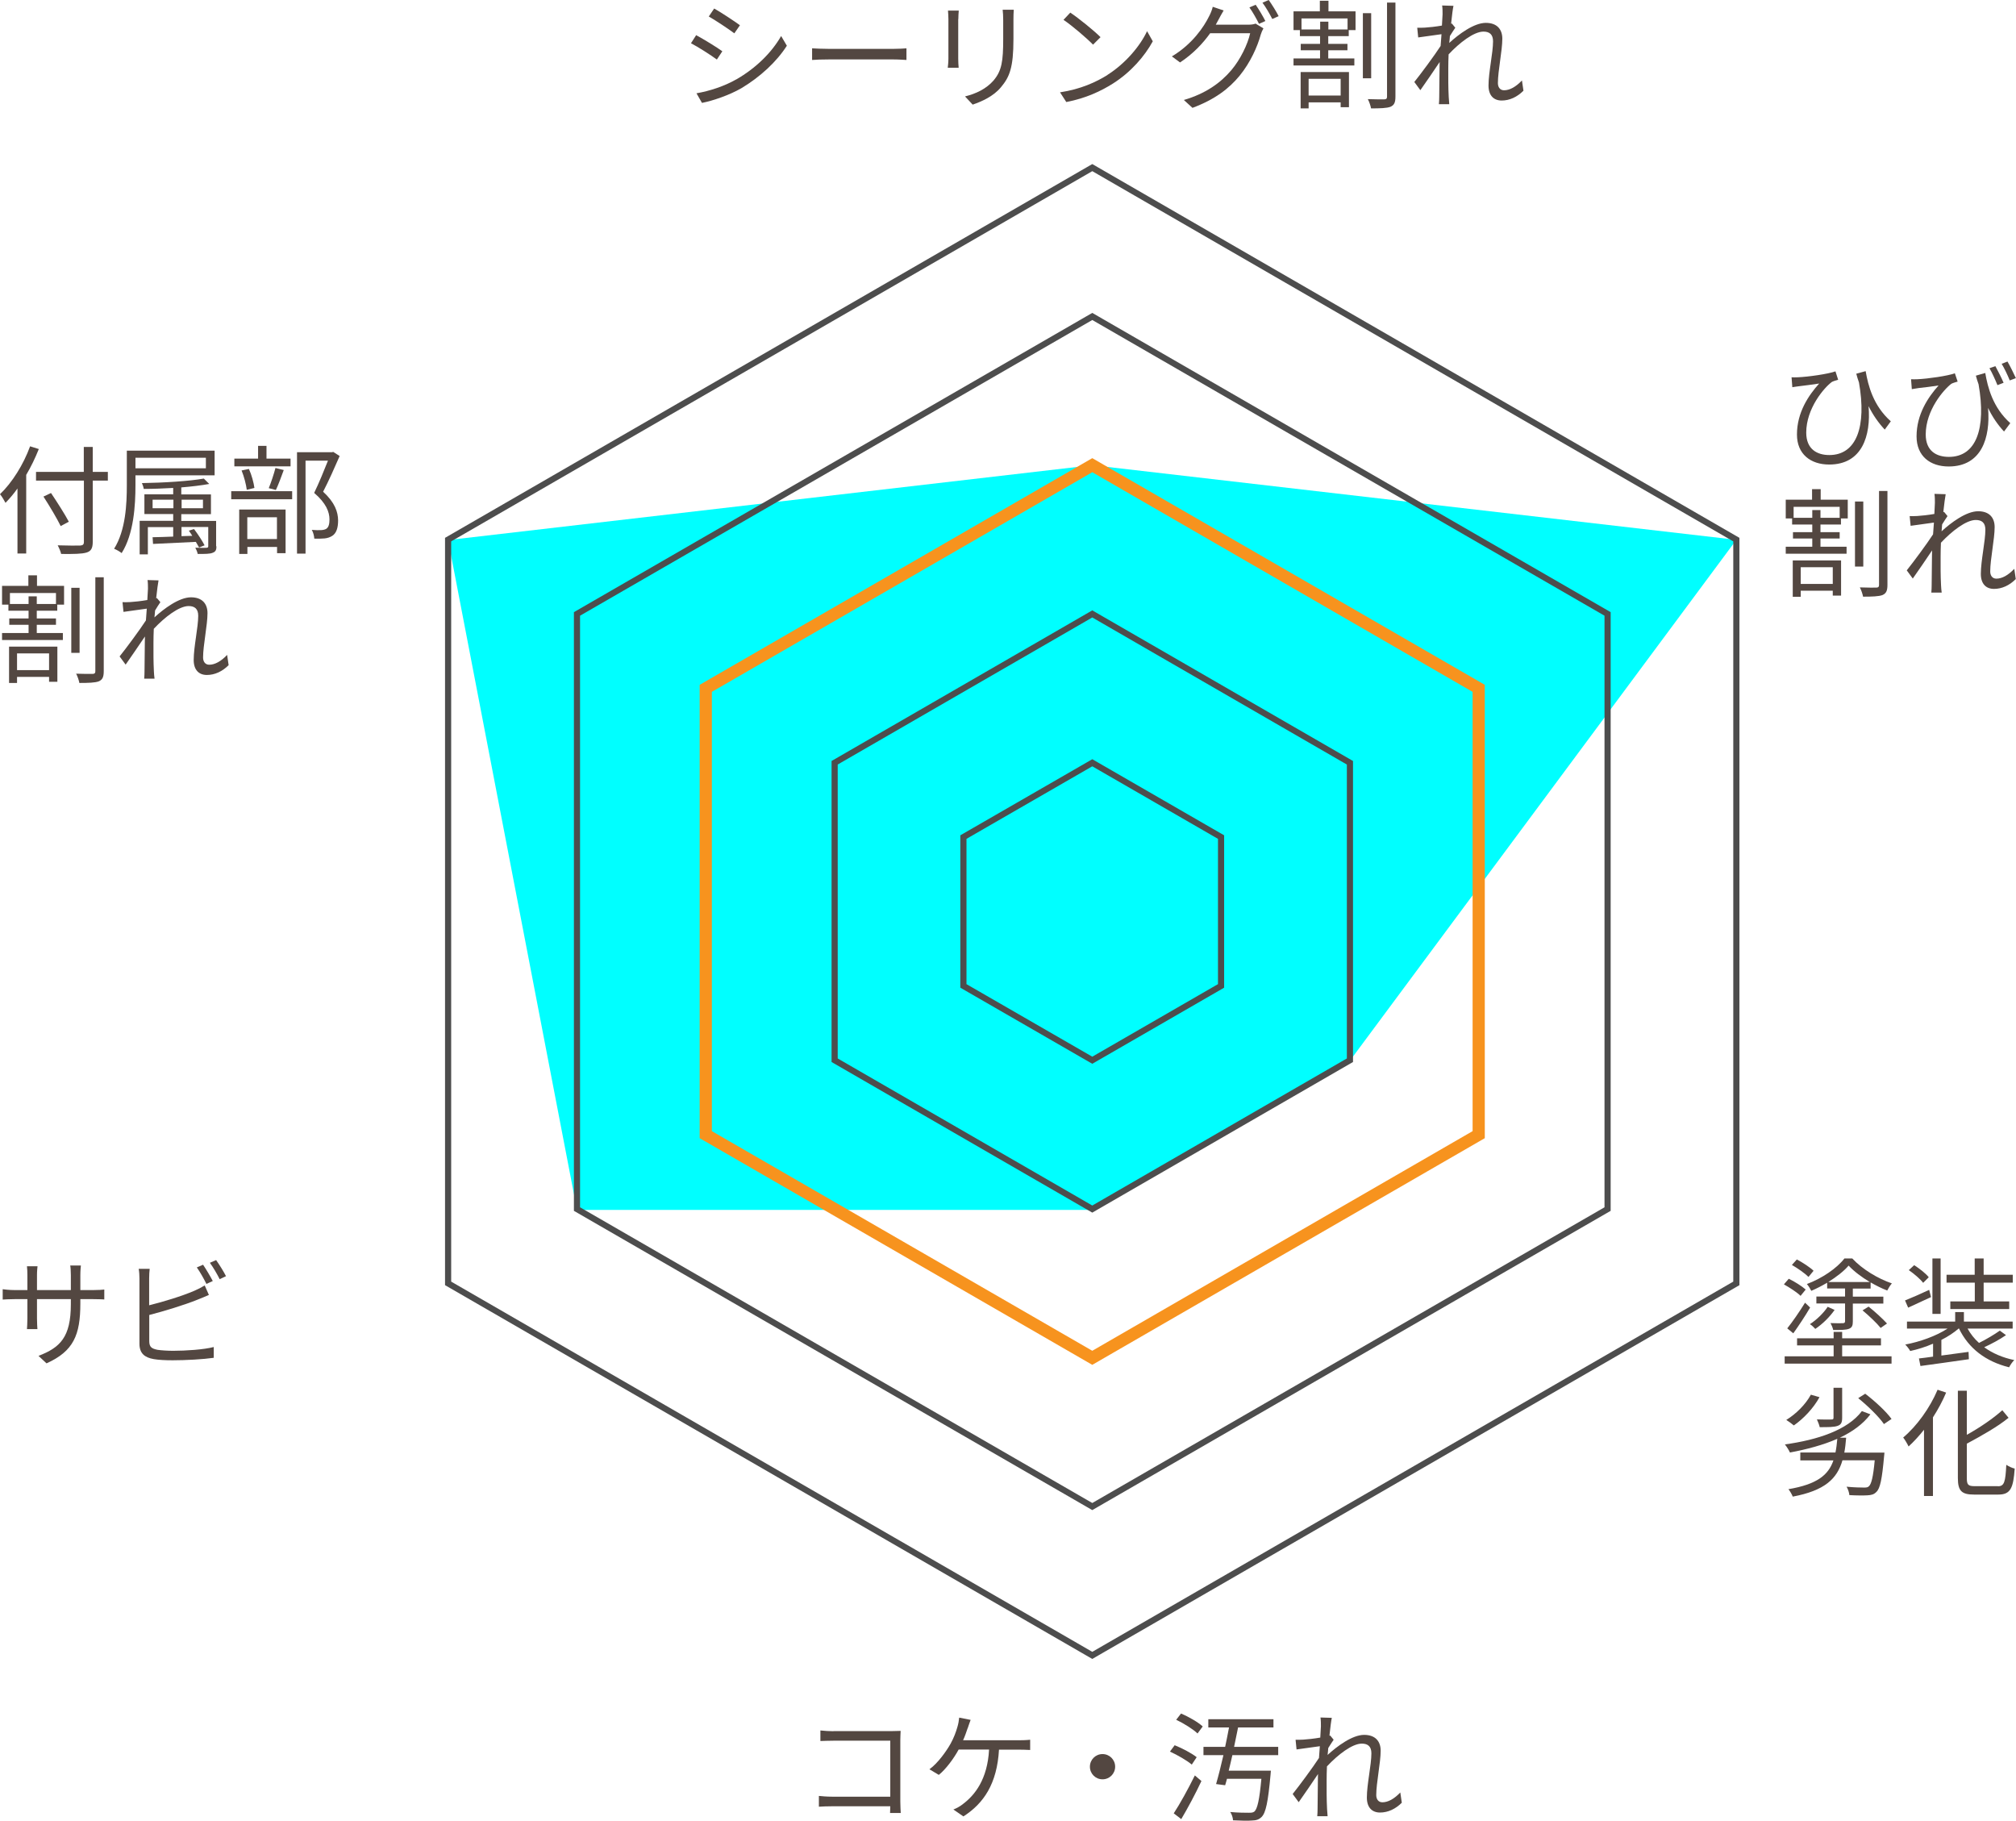 <?xml version="1.0" encoding="UTF-8"?><svg id="b" xmlns="http://www.w3.org/2000/svg" width="186.93" height="168.81" viewBox="0 0 186.93 168.81"><g id="c"><g><path d="m66.98,4.75l-.51.77c-.54-.4-1.74-1.17-2.4-1.51l.48-.75c.65.35,1.94,1.13,2.42,1.49Zm1.28,2.62c1.83-1.05,3.28-2.48,4.17-4.03l.53.9c-.95,1.49-2.48,2.9-4.22,3.94-1.11.64-2.63,1.16-3.65,1.36l-.51-.89c1.21-.21,2.57-.65,3.69-1.29Zm.35-5.03l-.52.75c-.53-.4-1.72-1.19-2.37-1.56l.5-.74c.65.36,1.91,1.2,2.39,1.55Z" fill="#534741"/><path d="m76.83,4.53h6.03c.55,0,.95-.03,1.19-.05v1.08c-.22-.01-.68-.05-1.18-.05h-6.04c-.6,0-1.19.02-1.53.05v-1.08c.33.02.91.05,1.53.05Z" fill="#534741"/><path d="m88.85,1.77v3.67c0,.28.02.64.04.84h-1.01c.02-.17.06-.52.06-.85V1.77c0-.2-.02-.58-.04-.79h1c-.02.21-.04.53-.04.79Zm5.12.08v1.78c0,2.64-.36,3.51-1.16,4.46-.71.86-1.81,1.33-2.62,1.61l-.71-.76c1.01-.25,1.95-.69,2.63-1.46.78-.91.91-1.8.91-3.88v-1.74c0-.37-.02-.68-.05-.96h1.03c-.02.27-.03.58-.03.96Z" fill="#534741"/><path d="m102.69,6.94c1.69-1.07,3.04-2.7,3.67-4.05l.53.94c-.75,1.38-2.04,2.87-3.7,3.92-1.1.69-2.49,1.36-4.32,1.71l-.58-.9c1.93-.29,3.36-.96,4.4-1.61Zm-.65-3.49l-.69.69c-.55-.57-1.92-1.75-2.74-2.3l.63-.67c.78.52,2.19,1.66,2.81,2.28Z" fill="#534741"/><path d="m112.98,1.83c-.08.15-.17.31-.25.46h2.98c.3,0,.54-.03.71-.1l.73.44c-.09.15-.2.41-.25.58-.3,1.11-.97,2.6-1.95,3.8-1,1.22-2.32,2.22-4.38,2.99l-.8-.73c2.02-.59,3.4-1.58,4.4-2.76.85-1,1.53-2.43,1.75-3.43h-3.71c-.67.94-1.58,1.91-2.79,2.71l-.76-.56c1.89-1.13,2.97-2.74,3.45-3.72.11-.2.28-.59.34-.88l1.01.34c-.18.29-.37.66-.48.86Zm4.35.12l-.59.26c-.22-.44-.59-1.11-.89-1.52l.58-.25c.28.4.67,1.06.9,1.51Zm1.23-.45l-.59.26c-.24-.47-.6-1.1-.91-1.51l.58-.25c.29.41.72,1.09.92,1.5Z" fill="#534741"/><path d="m123.18,1.05h2.51v1.74h-.63v.56h-1.9v.72h1.78v.59h-1.78v.76h2.42v.65h-5.64v-.65h2.46v-.76h-1.79v-.59h1.79v-.72h-1.87v-.56h-.59v-1.74h2.44V.07h.8v.98Zm-2.58,5.63h4.48v3.26h-.77v-.45h-2.97v.56h-.74v-3.37Zm4.35-4.97h-4.27v1.02h1.73v-.72h.76v.72h1.78v-1.02Zm-3.61,5.6v1.55h2.97v-1.55h-2.97Zm5.8-.05h-.77V1.22h.77v6.03Zm2.25-7.01v8.7c0,.56-.12.8-.46.95-.34.13-.97.15-1.8.15-.04-.23-.17-.62-.3-.86.68.03,1.33.02,1.54.02.18-.01.24-.07.24-.25V.24h.78Z" fill="#534741"/><path d="m133.74.51l1.03.03c-.06.27-.14.89-.22,1.66.02-.01.04-.01.07-.02l.32.39c-.14.2-.33.5-.5.77-.02.21-.03.42-.06.64.86-.79,2.28-1.86,3.39-1.86,1.02,0,1.53.58,1.53,1.47,0,1.1-.41,2.99-.41,4.11,0,.36.18.67.57.67.53,0,1.1-.32,1.66-.91l.14.95c-.58.58-1.28.91-2.02.91s-1.22-.47-1.22-1.39c0-1.22.42-3.03.42-4.1,0-.64-.33-.9-.89-.9-.89,0-2.22,1.03-3.23,2.11-.02.46-.03.9-.03,1.3,0,1-.01,1.67.04,2.65.01.2.03.47.05.67h-.96c.02-.2.03-.47.03-.65.01-1.06.01-1.62.03-2.82,0-.11.01-.26.01-.44-.54.81-1.26,1.86-1.79,2.61l-.56-.76c.62-.77,1.89-2.49,2.44-3.34.02-.36.06-.74.08-1.09-.5.07-1.46.2-2.16.3l-.09-.9c.24.01.45,0,.71-.01.36-.02,1.01-.09,1.58-.19.03-.52.06-.92.06-1.05,0-.24,0-.54-.04-.81Z" fill="#534741"/></g><g><path d="m4.31,126.4l-.74-.69c2-.77,3-1.72,3-4.8v-.46h-3.14v1.78c0,.41.03.89.04,1h-.97c.01-.11.04-.58.04-1v-1.78h-1.19c-.47,0-.97.03-1.1.04v-.96c.1.02.64.08,1.1.08h1.19v-1.41c0-.23-.01-.55-.04-.8h.98c-.01.11-.05.42-.05.8v1.41h3.14v-1.38c0-.43-.03-.79-.06-.9h.99c-.01.11-.05.47-.05.9v1.38h1.21c.48,0,.86-.03,1.01-.05v.92c-.12-.01-.53-.03-1.01-.03h-1.21v.4c0,2.93-.63,4.43-3.15,5.56Z" fill="#534741"/><path d="m13.83,118.53v2.49c1.3-.32,3.04-.85,4.18-1.34.33-.14.66-.31.97-.5l.39.88c-.31.13-.7.31-1.03.43-1.23.5-3.14,1.08-4.5,1.43v2.42c0,.56.23.7.77.81.34.05.91.09,1.45.09,1.17,0,2.85-.11,3.76-.35v1c-.96.14-2.61.23-3.81.23-.65,0-1.31-.03-1.76-.11-.85-.15-1.32-.54-1.32-1.43v-6.05c0-.26-.02-.64-.07-.89h1.02c-.03.25-.05.58-.05.89Zm5.9.24l-.59.27c-.22-.45-.59-1.11-.89-1.53l.58-.25c.27.4.67,1.07.9,1.51Zm1.23-.45l-.59.28c-.24-.48-.6-1.1-.91-1.52l.58-.25c.29.41.72,1.09.92,1.5Z" fill="#534741"/></g><g><path d="m77.28,160.5h5.42c.26,0,.59-.01.81-.02-.01.25-.03.59-.03.86v5.68c0,.4.03.89.04,1.07h-.99c.01-.12.01-.35.02-.62h-5.38c-.45,0-.95.02-1.24.04v-1c.29.03.76.07,1.22.07h5.4v-5.19h-5.27c-.41,0-.96.02-1.21.03v-.98c.36.04.85.07,1.2.07Z" fill="#534741"/><path d="m89.72,160.24c-.11.32-.24.72-.42,1.11h5.19c.27,0,.71-.01,1.03-.05v.95c-.35-.02-.78-.03-1.03-.03h-1.86c-.18,3.15-1.41,4.98-3.3,6.19l-.93-.64c.31-.12.65-.31.89-.51,1.08-.81,2.27-2.26,2.42-5.05h-2.82c-.45.83-1.19,1.83-1.84,2.35l-.87-.52c.79-.57,1.58-1.69,1.96-2.37.31-.55.51-1.12.63-1.54.09-.29.14-.59.17-.88l1.06.21c-.09.25-.2.54-.27.77Z" fill="#534741"/><path d="m103.4,163.8c0,.65-.52,1.17-1.17,1.17s-1.17-.52-1.17-1.17.52-1.17,1.17-1.17,1.17.52,1.17,1.17Z" fill="#534741"/><path d="m110.5,163.6c-.44-.37-1.31-.88-2.02-1.2l.44-.59c.7.28,1.59.75,2.04,1.11l-.45.68Zm-1.67,4.53c.56-.85,1.35-2.28,1.96-3.52l.61.52c-.54,1.16-1.27,2.52-1.87,3.53l-.69-.53Zm.68-9.26c.7.3,1.57.79,2.01,1.2l-.48.65c-.42-.4-1.28-.94-1.98-1.27l.45-.58Zm4.76,3.86c-.11.5-.23.99-.34,1.44h3.91l-.03.37c-.23,2.53-.44,3.54-.83,3.92-.24.24-.49.32-.9.33-.34.03-1.03.02-1.75-.02-.01-.23-.11-.56-.26-.77.74.07,1.45.07,1.74.07.23,0,.36-.01.5-.11.28-.25.47-1.09.65-3.04h-3.19c-.06.22-.11.42-.17.6l-.84-.11c.21-.72.45-1.68.68-2.68h-1.85v-.77h2.01c.13-.63.26-1.24.36-1.8h-1.92v-.76h6.04v.76h-3.28c-.12.57-.24,1.19-.37,1.8h4.09v.77h-4.26Z" fill="#534741"/><path d="m122.46,159.24l1.03.03c-.06.27-.14.89-.22,1.66.02-.01.04-.01.07-.02l.32.39c-.14.2-.33.5-.5.77-.02.21-.03.42-.06.64.86-.79,2.28-1.86,3.39-1.86,1.02,0,1.53.58,1.53,1.47,0,1.1-.41,2.99-.41,4.11,0,.36.18.67.57.67.53,0,1.1-.32,1.66-.91l.14.95c-.58.58-1.28.91-2.02.91s-1.22-.47-1.22-1.39c0-1.22.42-3.03.42-4.1,0-.64-.33-.9-.89-.9-.89,0-2.22,1.03-3.23,2.11-.02.46-.03.9-.03,1.3,0,1-.01,1.67.04,2.65.01.2.03.47.05.67h-.96c.02-.2.03-.47.03-.65.01-1.06.01-1.62.03-2.82,0-.11.01-.26.01-.44-.54.81-1.26,1.86-1.79,2.61l-.56-.76c.62-.77,1.89-2.49,2.44-3.34.02-.36.06-.74.08-1.09-.5.07-1.46.2-2.16.3l-.09-.9c.24.01.45,0,.71-.01.36-.02,1.01-.09,1.58-.19.03-.52.06-.92.06-1.05,0-.24,0-.54-.04-.81Z" fill="#534741"/></g><g><path d="m166.96,120.15c-.32-.32-1-.76-1.55-1.07l.45-.52c.54.26,1.22.69,1.57,1l-.47.58Zm3.85,5.6h4.58v.68h-9.91v-.68h4.54v-1.01h-3.39v-.66h3.39v-.59h.79v.59h3.6v.66h-3.6v1.01Zm-5.09-2.59c.46-.57,1.12-1.52,1.65-2.38l.47.45c-.46.79-1.06,1.69-1.56,2.39l-.56-.46Zm1.97-4.77c-.33-.33-1-.8-1.54-1.11l.46-.51c.55.29,1.22.73,1.55,1.05l-.47.57Zm1.71.55c-.46.27-.96.53-1.45.74-.09-.18-.26-.46-.41-.63,1.39-.52,2.77-1.45,3.48-2.37h.73c.94,1.01,2.38,1.87,3.67,2.31-.15.17-.33.46-.43.66-.5-.19-1.02-.45-1.54-.75v.57h-1.65v.75h2.83v.64h-2.83v1.66c0,.37-.07.57-.36.68-.29.11-.75.11-1.46.11-.04-.2-.15-.46-.25-.64.53.02,1.01.02,1.16.01.14-.01.19-.06.19-.18v-1.65h-2.66v-.64h2.66v-.75h-1.66v-.54Zm.71,2.51c-.45.65-1.12,1.31-1.79,1.76-.12-.14-.33-.34-.5-.44.65-.42,1.29-1.06,1.65-1.61l.64.29Zm3.26-2.59c-.75-.45-1.46-.98-1.96-1.52-.44.52-1.12,1.04-1.88,1.52h3.84Zm-.11,2.28c.59.47,1.32,1.14,1.71,1.57l-.59.41c-.35-.44-1.09-1.14-1.68-1.63l.57-.35Z" fill="#534741"/><path d="m179.05,120.26c-.73.34-1.49.69-2.12.98l-.29-.67c.58-.23,1.41-.59,2.24-.98l.17.67Zm6.95,3.53c-.59.41-1.38.83-2.02,1.12.77.56,1.72.97,2.79,1.19-.18.17-.38.47-.48.67-2.18-.54-3.76-1.76-4.65-3.6h-.02c-.44.38-.99.75-1.61,1.06v1.45c.8-.11,1.67-.22,2.52-.34l.03.68c-1.61.23-3.29.47-4.49.63l-.14-.7c.37-.04.83-.1,1.31-.17v-1.2c-.69.3-1.43.53-2.12.68-.1-.19-.31-.45-.46-.6,1.36-.25,2.89-.8,3.92-1.48h-3.76v-.65h4.47v-.88h.81v.88h4.52v.65h-4.18c.27.49.63.95,1.06,1.33.65-.32,1.44-.79,1.93-1.14l.59.43Zm-7.68-4.85c-.26-.35-.85-.85-1.33-1.18l.5-.46c.48.31,1.08.77,1.35,1.12l-.52.52Zm1.62,2.88h-.76v-5.14h.76v5.14Zm3.16-2.9h-2.61v-.73h2.61v-1.51h.83v1.51h2.7v.73h-2.7v1.74h2.37v.71h-5.46v-.71h2.27v-1.74Z" fill="#534741"/><path d="m174.73,134.66s-.01.24-.03.35c-.19,2.11-.36,2.99-.72,3.32-.22.23-.46.29-.84.31-.32.02-.99.02-1.66-.02-.02-.23-.12-.55-.26-.78.68.07,1.35.08,1.61.08.23,0,.35-.01.46-.12.23-.2.4-.87.54-2.41h-2.99c-.5,1.72-1.64,2.81-4.61,3.37-.07-.19-.26-.52-.4-.69,2.65-.45,3.71-1.31,4.17-2.67h-3.07v-.73h3.26c.08-.39.13-.81.17-1.27-1.32.58-2.84.98-4.39,1.27-.09-.2-.31-.56-.47-.75,3.03-.42,5.82-1.33,7.14-3.09l.79.3c-.69.91-1.68,1.62-2.84,2.17h.59c-.04.5-.09.95-.17,1.38h3.72Zm-6.02-5.12c-.56,1.03-1.5,2.01-2.38,2.62-.15-.13-.5-.39-.7-.51.9-.55,1.78-1.42,2.28-2.34l.8.23Zm2.1,1.92c0,.43-.1.63-.42.74-.33.12-.86.12-1.66.12-.04-.21-.17-.51-.26-.72.61.02,1.17.02,1.33.01.17,0,.21-.03.21-.18v-2.76h.8v2.78Zm3.88.58c-.46-.68-1.5-1.69-2.39-2.41l.65-.41c.89.68,1.95,1.65,2.44,2.34l-.7.47Z" fill="#534741"/><path d="m180.45,129.12c-.33.78-.75,1.56-1.22,2.29v7.29h-.83v-6.14c-.46.58-.95,1.11-1.43,1.55-.09-.2-.34-.63-.5-.83,1.25-1.05,2.46-2.71,3.19-4.43l.78.26Zm4.8,8.68c.6,0,.7-.4.78-1.99.21.14.54.3.78.35-.13,1.78-.37,2.41-1.51,2.41h-2.26c-1.14,0-1.5-.33-1.5-1.53v-8.1h.83v4.09c1.22-.68,2.48-1.54,3.29-2.28l.58.7c-1.03.84-2.51,1.67-3.87,2.4v3.19c0,.62.12.75.73.75h2.15Z" fill="#534741"/></g><g><path d="m175.33,39.05l-.57.78c-.59-.63-1.08-1.34-1.5-2.17.23,2.77-.61,5.41-3.65,5.41-1.73,0-2.99-.97-2.99-2.78,0-2.06,1.08-3.64,2.06-4.73-.56.09-1.47.2-1.87.25-.21.02-.4.06-.62.09l-.07-.92c.15.01.38.01.58,0,.98-.04,2.84-.31,3.49-.55l.25.78c-.14.04-.43.12-.58.2-.7.51-2.38,2.44-2.38,4.7,0,1.55,1.02,2.08,2.14,2.08,2.53,0,3.47-2.65,2.75-6.73-.09-.26-.18-.53-.25-.81l.87-.24c.23,1.33.7,3.2,2.33,4.65Z" fill="#534741"/><path d="m186.4,39.23l-.58.78c-.59-.64-1.08-1.35-1.48-2.19.23,2.78-.61,5.43-3.65,5.43-1.73,0-2.98-.97-2.98-2.79,0-2.05,1.07-3.63,2.04-4.72-.55.09-1.46.2-1.86.24-.21.03-.4.06-.62.1l-.07-.92c.17.01.38.01.59,0,.97-.04,2.83-.31,3.47-.55l.26.77c-.14.04-.43.12-.58.2-.69.52-2.38,2.44-2.38,4.7,0,1.56,1.02,2.08,2.15,2.08,2.54,0,3.47-2.64,2.75-6.73-.09-.25-.18-.53-.25-.8l.87-.25c.23,1.33.7,3.21,2.33,4.66Zm-.62-3.74l-.57.22c-.2-.5-.5-1.16-.74-1.57l.55-.19c.22.41.57,1.09.76,1.54Zm1.14-.43l-.57.21c-.2-.5-.5-1.13-.75-1.54l.54-.21c.24.41.57,1.08.78,1.54Z" fill="#534741"/><path d="m168.82,46.33h2.51v1.74h-.63v.56h-1.9v.71h1.78v.59h-1.78v.76h2.42v.65h-5.64v-.65h2.46v-.76h-1.79v-.59h1.79v-.71h-1.87v-.56h-.59v-1.74h2.44v-.98h.8v.98Zm-2.59,5.63h4.48v3.26h-.77v-.45h-2.97v.56h-.74v-3.37Zm4.35-4.97h-4.27v1.02h1.73v-.72h.76v.72h1.78v-1.02Zm-3.61,5.6v1.55h2.97v-1.55h-2.97Zm5.8-.06h-.77v-6.03h.77v6.03Zm2.24-7.01v8.7c0,.56-.12.8-.46.95-.34.13-.97.15-1.8.15-.04-.23-.17-.62-.3-.86.68.03,1.33.02,1.54.02.18-.01.24-.07.24-.25v-8.71h.78Z" fill="#534741"/><path d="m179.38,45.79l1.03.03c-.05.27-.14.89-.22,1.66.02-.01.04-.01.07-.02l.32.39c-.14.2-.33.5-.5.77-.02.21-.03.42-.05.64.86-.79,2.28-1.86,3.39-1.86,1.02,0,1.53.58,1.53,1.47,0,1.1-.41,2.99-.41,4.11,0,.36.18.67.57.67.53,0,1.1-.32,1.66-.91l.14.95c-.58.58-1.28.91-2.02.91s-1.22-.47-1.22-1.39c0-1.22.42-3.03.42-4.1,0-.64-.33-.9-.89-.9-.89,0-2.22,1.03-3.23,2.11-.02.46-.03.9-.03,1.3,0,1-.01,1.67.04,2.65.01.2.03.47.06.67h-.96c.02-.2.03-.47.03-.65.01-1.06.01-1.62.03-2.82,0-.11.01-.26.01-.44-.54.81-1.26,1.86-1.79,2.61l-.56-.76c.62-.77,1.89-2.49,2.44-3.34.02-.36.05-.74.08-1.09-.5.07-1.46.2-2.16.3l-.09-.9c.24.01.45,0,.71-.01.36-.02,1.01-.09,1.58-.19.03-.52.05-.92.05-1.04,0-.24,0-.54-.04-.81Z" fill="#534741"/></g><g><path d="m3.6,41.63c-.33.83-.72,1.64-1.17,2.4v7.29h-.81v-6.03c-.35.5-.74.95-1.11,1.33-.1-.19-.35-.62-.51-.8,1.12-1.07,2.17-2.74,2.79-4.44l.8.25Zm6.4,2.93h-1.4v5.68c0,.62-.18.87-.58.99-.43.13-1.17.14-2.35.13-.04-.21-.2-.58-.32-.8.92.03,1.83.03,2.09.02.24-.02.34-.09.34-.34v-5.68H3.34v-.81h4.43v-2.31h.83v2.31h1.4v.81Zm-4.37,4.22c-.33-.68-1.03-1.86-1.6-2.74l.7-.33c.57.85,1.3,1.99,1.65,2.66l-.76.41Z" fill="#534741"/><path d="m12.56,44.08v.91c0,1.85-.15,4.51-1.28,6.29-.14-.12-.5-.33-.7-.4,1.08-1.73,1.18-4.16,1.18-5.9v-3.2h8.14v2.29h-7.34Zm0-1.64v.98h6.53v-.98h-6.53Zm7.51,8.19c0,.35-.07.52-.35.62-.25.11-.69.11-1.39.11-.03-.19-.13-.41-.22-.58.48.02.9.02,1.02.01.14-.01.18-.04.18-.15v-1.78h-2.48v.85l1-.03c-.11-.18-.22-.34-.32-.48l.48-.15c.36.47.78,1.12.98,1.51l-.51.2c-.08-.14-.18-.32-.3-.52-1.45.07-2.9.14-3.97.19l-.04-.62c.53-.01,1.2-.03,1.91-.06v-.88h-2.35v2.53h-.76v-3.11h3.11v-.63h-2.67v-1.83h2.67v-.59c-.91.05-1.86.09-2.73.09-.02-.15-.1-.39-.17-.54,1.99-.03,4.43-.18,5.74-.42l.5.5c-.71.13-1.62.24-2.59.32v.65h2.75v1.83h-2.75v.63h3.23v2.37Zm-3.99-3.51v-.79h-1.93v.79h1.93Zm.76-.79v.79h1.98v-.79h-1.98Z" fill="#534741"/><path d="m21.44,45.54h5.65v.75h-5.65v-.75Zm5.5-2.3h-5.21v-.72h2.2v-1.18h.78v1.18h2.23v.72Zm-4.76,4h4.3v4.05h-.79v-.58h-2.75v.65h-.76v-4.11Zm.7-1.84c-.06-.48-.25-1.22-.48-1.78l.68-.14c.25.54.45,1.29.51,1.76l-.7.17Zm.05,2.56v2.02h2.75v-2.02h-2.75Zm1.99-2.7c.21-.51.48-1.32.62-1.87l.77.19c-.23.64-.5,1.36-.73,1.85l-.66-.17Zm6.57-2.97c-.45,1.03-1.01,2.3-1.53,3.3,1.1,1.01,1.38,1.88,1.39,2.66,0,.67-.15,1.18-.54,1.43-.2.13-.43.21-.71.24-.28.03-.64.03-.96.02-.01-.23-.09-.58-.23-.81.34.03.64.03.87.02.17-.01.34-.04.47-.12.23-.14.3-.47.3-.87,0-.69-.31-1.51-1.42-2.46.45-.92.93-2.11,1.28-2.99h-2.08v8.62h-.79v-9.4h3.23l.13-.03.59.38Z" fill="#534741"/><path d="m3.43,54.32h2.51v1.74h-.63v.56h-1.9v.72h1.78v.59h-1.78v.76h2.42v.65H.19v-.65h2.46v-.76H.86v-.59h1.79v-.72H.78v-.56H.19v-1.74h2.44v-.98h.8v.98Zm-2.59,5.63h4.48v3.26h-.77v-.45H1.58v.56h-.74v-3.37Zm4.35-4.97H.92v1.02h1.73v-.71h.76v.71h1.78v-1.02Zm-3.61,5.6v1.55h2.97v-1.55H1.58Zm5.8-.05h-.77v-6.03h.77v6.03Zm2.24-7.01v8.7c0,.56-.12.8-.46.95-.34.13-.97.15-1.8.15-.04-.23-.17-.62-.3-.86.68.03,1.33.02,1.54.02.18-.01.24-.07.24-.25v-8.71h.78Z" fill="#534741"/><path d="m13.67,53.78l1.03.03c-.05.27-.14.89-.22,1.66.02-.01.04-.01.07-.02l.32.38c-.14.2-.33.5-.49.77-.02.21-.03.42-.06.64.86-.79,2.28-1.86,3.39-1.86,1.02,0,1.53.58,1.53,1.47,0,1.1-.41,2.99-.41,4.11,0,.36.18.67.57.67.53,0,1.1-.32,1.66-.91l.14.95c-.58.58-1.28.91-2.02.91s-1.22-.47-1.22-1.39c0-1.22.42-3.03.42-4.1,0-.64-.33-.9-.89-.9-.89,0-2.22,1.03-3.23,2.11-.02.46-.03.9-.03,1.3,0,1-.01,1.67.04,2.65.01.2.03.47.06.67h-.96c.02-.2.03-.47.03-.65.01-1.06.01-1.62.03-2.82,0-.11.01-.26.01-.44-.54.81-1.27,1.86-1.79,2.61l-.56-.76c.62-.77,1.89-2.49,2.44-3.34.02-.36.05-.74.08-1.09-.5.07-1.46.2-2.16.3l-.09-.9c.24.01.45,0,.72-.01.36-.02,1.01-.09,1.58-.19.03-.52.06-.92.06-1.05,0-.24,0-.54-.04-.81Z" fill="#534741"/></g><polygon points="101.28 43.13 41.55 50.07 53.5 112.18 101.28 112.18 125.17 98.34 161 50.05 101.28 43.13" fill="aqua"/><polygon points="41.55 50.03 101.28 15.54 161 50.03 161 118.99 101.28 153.48 41.55 118.99 41.55 50.03" fill="none" stroke="#4d4d4d" stroke-miterlimit="10" stroke-width=".57"/><polygon points="89.33 77.61 101.28 70.72 113.22 77.61 113.22 91.41 101.28 98.3 89.33 91.41 89.33 77.61" fill="none" stroke="#4d4d4d" stroke-miterlimit="10" stroke-width=".57"/><polygon points="77.39 70.72 101.28 56.92 125.17 70.72 125.17 98.3 101.28 112.1 77.39 98.3 77.39 70.72" fill="none" stroke="#4d4d4d" stroke-miterlimit="10" stroke-width=".57"/><polygon points="65.44 63.82 101.28 43.13 137.11 63.82 137.11 105.2 101.28 125.89 65.44 105.2 65.44 63.82" fill="none" stroke="#f7931e" stroke-miterlimit="10" stroke-width="1.13"/><polygon points="53.5 56.92 101.28 29.34 149.06 56.92 149.06 112.1 101.28 139.68 53.5 112.1 53.5 56.92" fill="none" stroke="#4d4d4d" stroke-miterlimit="10" stroke-width=".57"/></g></svg>